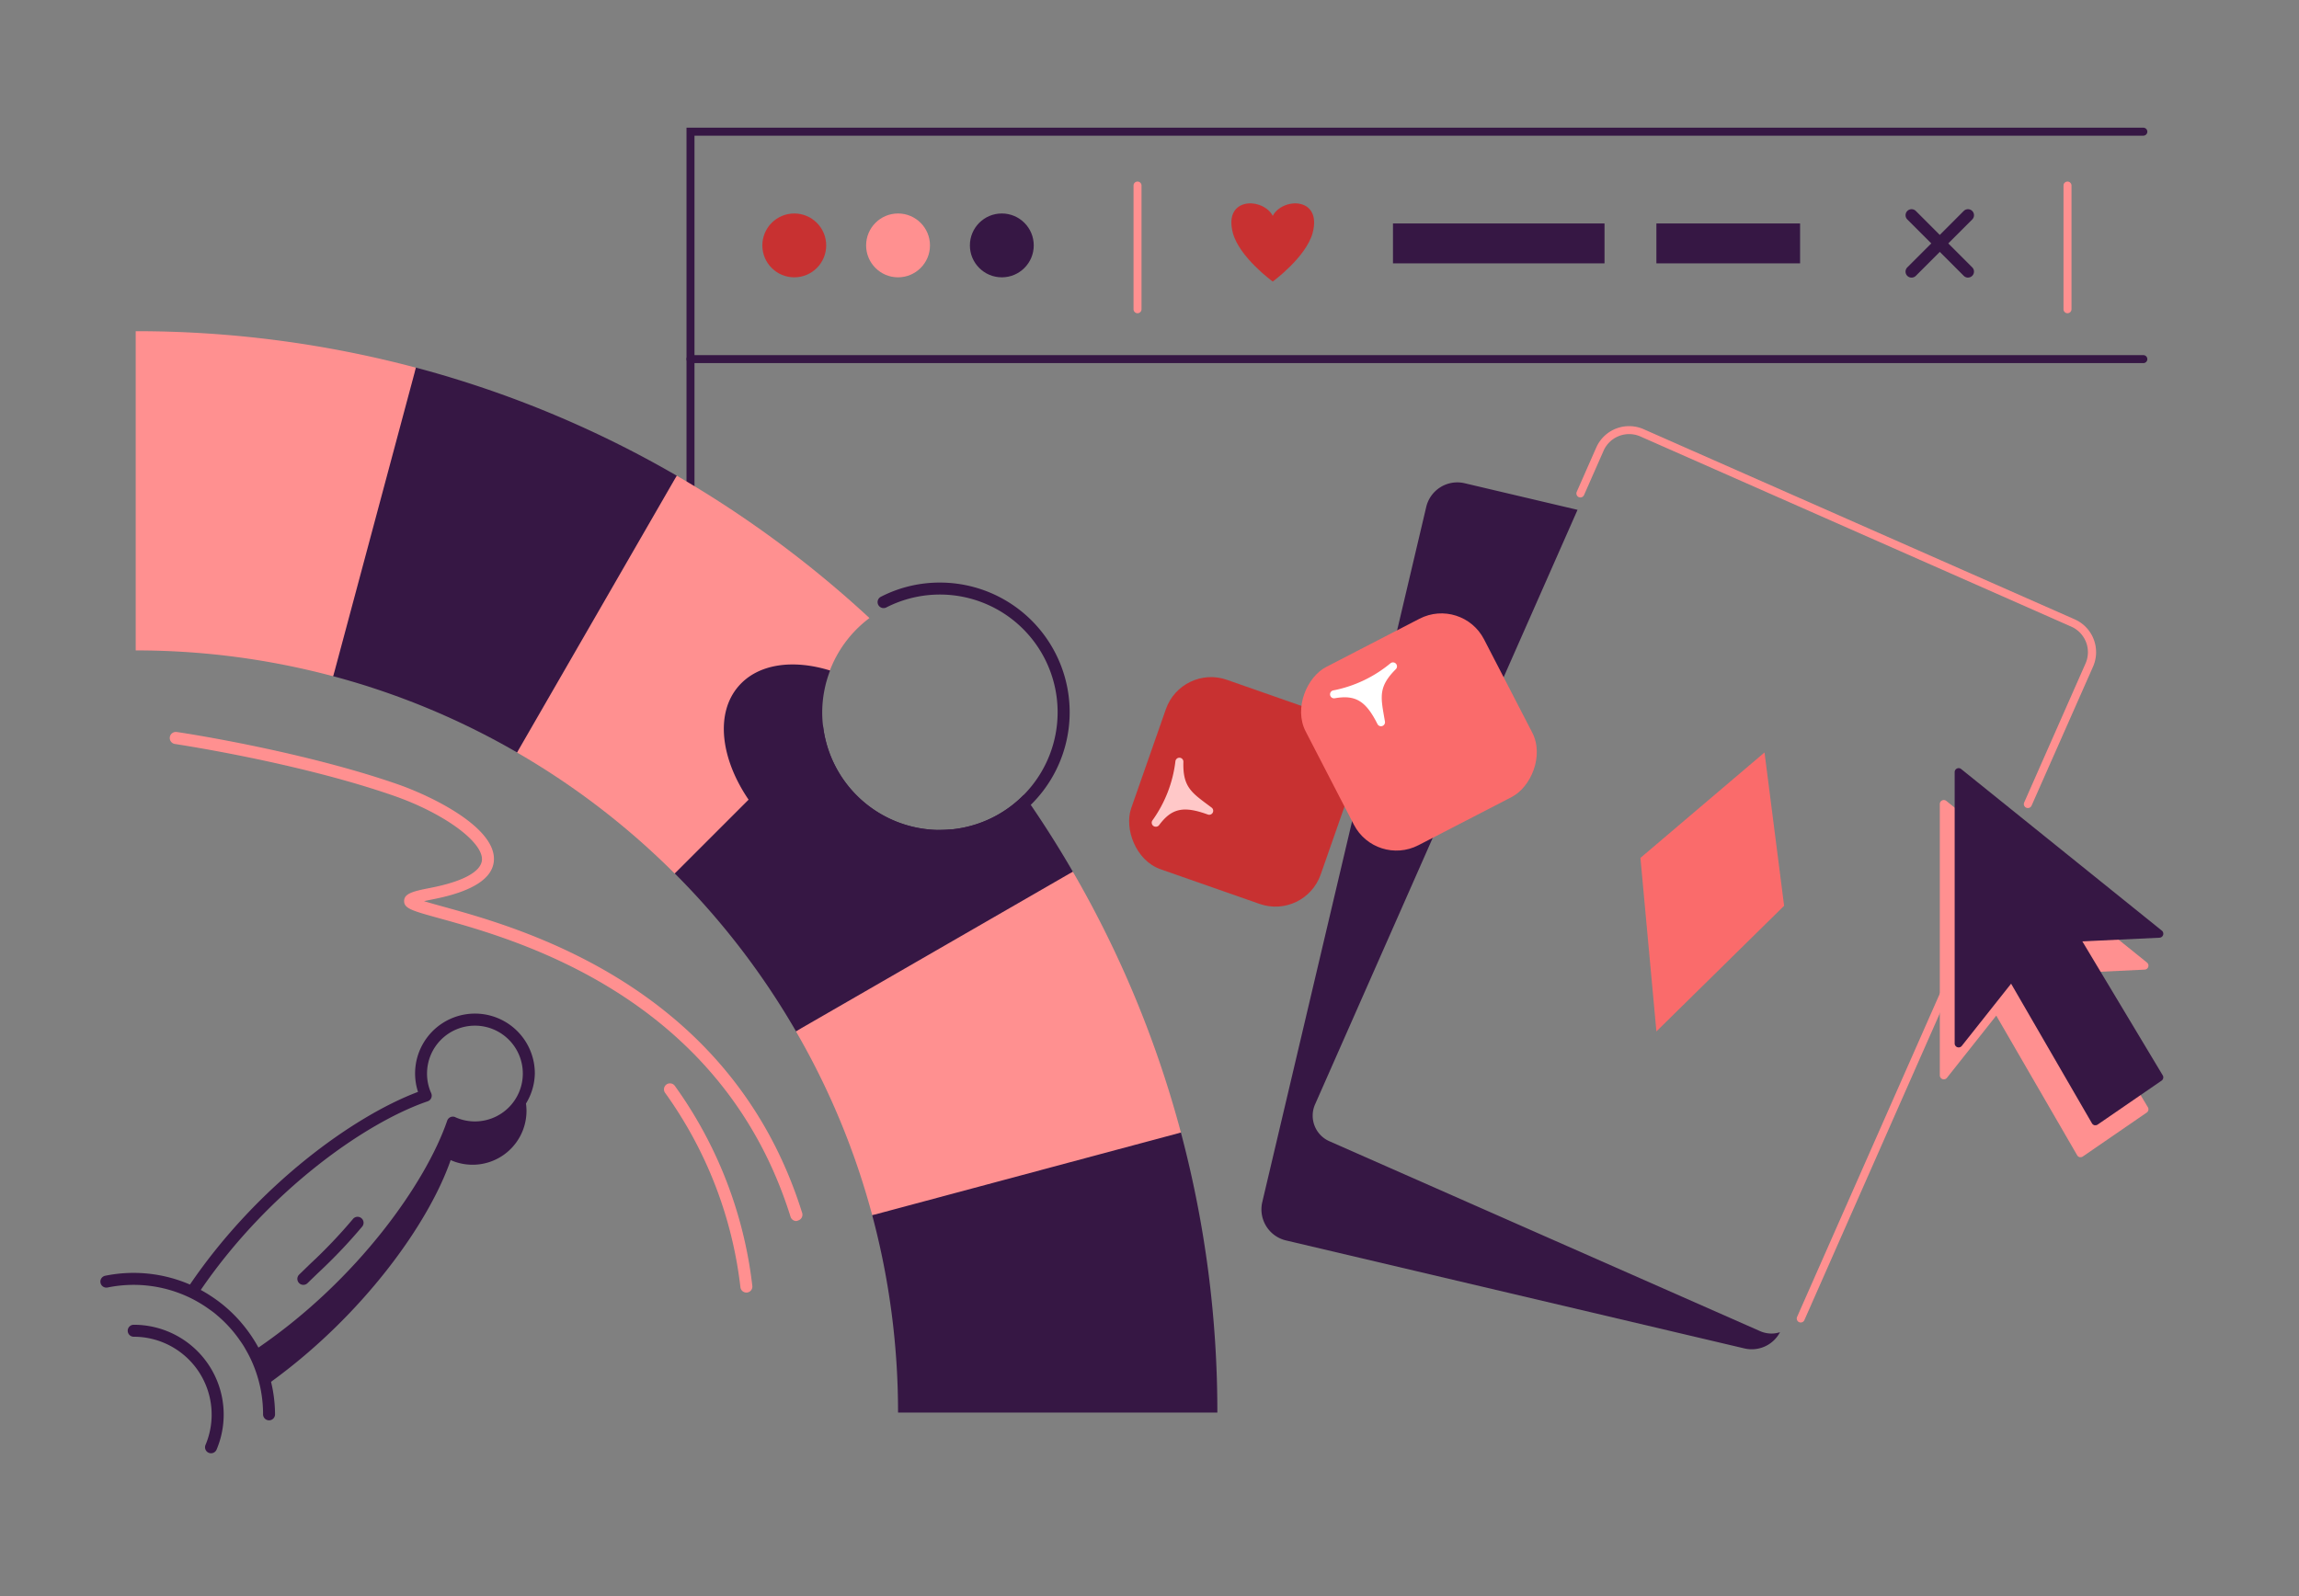 <?xml version="1.0" encoding="UTF-8"?> <svg xmlns="http://www.w3.org/2000/svg" viewBox="0 0 576 400"><rect x="0" y="0" width="576" height="400" fill="#808080" stroke="none"/><defs><style>.a6712234-568c-41fb-a148-cbf00ec30c80{fill:#361744;}.b36dd4f6-8341-4c71-8443-8be99764a72f{fill:#c83131;}.a994b426-cecf-4605-b870-42fccdb107d1{fill:#ff9090;}.eb58cfb0-085c-40c9-92be-2c877946db37{fill:#fa6b6b;}.f7b78a23-cdad-4996-8d3f-aabf8aeb66bd{fill:#ffc8c8;}.a405f219-2d41-4457-9152-0d5ab852b093{fill:#fff;}</style></defs><g id="a31a51a4-78e1-44e1-90cd-0124bb7c7b3e" data-name="Layer 15"><path class="a6712234-568c-41fb-a148-cbf00ec30c80" d="M173,137a1,1,0,0,1-1-1V32H537a1,1,0,0,1,0,2H174V136A1,1,0,0,1,173,137Z"></path><path class="a6712234-568c-41fb-a148-cbf00ec30c80" d="M537,91H173a1,1,0,0,1,0-2H537a1,1,0,0,1,0,2Z"></path><circle class="b36dd4f6-8341-4c71-8443-8be99764a72f" cx="199" cy="61.5" r="8"></circle><circle class="a994b426-cecf-4605-b870-42fccdb107d1" cx="225" cy="61.5" r="8"></circle><circle class="a6712234-568c-41fb-a148-cbf00ec30c80" cx="251" cy="61.5" r="8"></circle><path class="a994b426-cecf-4605-b870-42fccdb107d1" d="M285,78.5a1,1,0,0,1-1-1v-31a1,1,0,0,1,2,0v31A1,1,0,0,1,285,78.5Z"></path><path class="a994b426-cecf-4605-b870-42fccdb107d1" d="M518,78.5a1,1,0,0,1-1-1v-31a1,1,0,0,1,2,0v31A1,1,0,0,1,518,78.5Z"></path><path class="b36dd4f6-8341-4c71-8443-8be99764a72f" d="M318.88,54.09c-2.43-4.6-12.39-4.85-10,4.27,1.62,6.12,10,12.2,10,12.2s8.33-6.08,10-12.2C331.26,49.24,321.3,49.49,318.88,54.09Z"></path><rect class="a6712234-568c-41fb-a148-cbf00ec30c80" x="415" y="56" width="36" height="10"></rect><rect class="a6712234-568c-41fb-a148-cbf00ec30c80" x="349" y="56" width="53" height="10"></rect><path class="a6712234-568c-41fb-a148-cbf00ec30c80" d="M478.93,69.57A1.5,1.5,0,0,1,477.87,67L492,52.87A1.5,1.5,0,0,1,494.13,55L480,69.13A1.51,1.51,0,0,1,478.93,69.57Z"></path><path class="a6712234-568c-41fb-a148-cbf00ec30c80" d="M493.07,69.57a1.51,1.51,0,0,1-1.06-.44L477.87,55A1.5,1.5,0,0,1,480,52.87L494.13,67a1.5,1.5,0,0,1-1.06,2.56Z"></path><path class="a994b426-cecf-4605-b870-42fccdb107d1" d="M34,83a272.35,272.35,0,0,1,70.17,9.13L99,133,83.45,169.47A191.08,191.08,0,0,0,34,163Z"></path><path class="a994b426-cecf-4605-b870-42fccdb107d1" d="M217.84,154.89a29.56,29.56,0,0,0-9.93,13.17c-1.24,3.25-5.91,5.26-5.91,8.94,0,1.12-.13,5.92,0,7l-12,20-20.94,14.94a191,191,0,0,0-39.55-30.37L146,152l23.55-32.79A271.65,271.65,0,0,1,217.84,154.89Z"></path><path class="a994b426-cecf-4605-b870-42fccdb107d1" d="M295.87,283.83,258,297l-39.47,7.55a189.07,189.07,0,0,0-19.1-46.06L234,234l34.79-15.55A267,267,0,0,1,295.87,283.83Z"></path><path class="a6712234-568c-41fb-a148-cbf00ec30c80" d="M169.55,119.21l-40,69.36a189.07,189.07,0,0,0-46.06-19.1l20.72-77.34A267,267,0,0,1,169.55,119.21Z"></path><path class="a6712234-568c-41fb-a148-cbf00ec30c80" d="M268.79,218.45l-69.36,40a191,191,0,0,0-30.37-39.55l18.48-18.48,18.65-18.65A29.53,29.53,0,0,0,235.5,208c1,0,1.94-.05,2.89-.14a29.44,29.44,0,0,0,18.12-8.67Q263.08,208.58,268.79,218.45Z"></path><path class="a6712234-568c-41fb-a148-cbf00ec30c80" d="M305,354H225a191.08,191.08,0,0,0-6.47-49.45l77.34-20.72A272.35,272.35,0,0,1,305,354Z"></path><path class="a994b426-cecf-4605-b870-42fccdb107d1" d="M199.5,306a1.5,1.5,0,0,1-1.43-1.05c-17.27-55.25-68.67-69.47-88-74.82-6.83-1.89-8.89-2.46-8.82-4.4.07-1.77,2.13-2.36,6.5-3.2,8.16-1.58,12.77-4.05,13-7,.32-4.54-9.63-11.79-22.19-16.14-24.08-8.36-54.43-12.89-54.73-12.94a1.5,1.5,0,1,1,.44-3c.31,0,30.92,4.61,55.27,13.06,8.63,3,24.8,10.86,24.2,19.19-.33,4.53-5.51,7.79-15.41,9.7-.84.17-1.53.31-2.09.44,1.31.41,3,.87,4.65,1.33,19.79,5.47,72.34,20,90.09,76.81a1.5,1.5,0,0,1-1,1.88A1.41,1.41,0,0,1,199.5,306Z"></path><path class="a6712234-568c-41fb-a148-cbf00ec30c80" d="M238.39,207.86a15,15,0,0,1-3.32,7.1c-7.72,9-25.21,6.73-39-5.13a48.36,48.36,0,0,1-8.48-9.37c-7-10.25-8.45-21.6-2.61-28.42,4.88-5.71,13.68-6.89,23-4A29.18,29.18,0,0,0,206,178.5a27.76,27.76,0,0,0,.19,3.31A29.53,29.53,0,0,0,235.5,208C236.48,208,237.44,208,238.39,207.86Z"></path><path class="a6712234-568c-41fb-a148-cbf00ec30c80" d="M235.5,211a1.5,1.5,0,0,1,0-3,29.5,29.5,0,1,0-13.44-55.77,1.5,1.5,0,0,1-1.37-2.67A32.19,32.19,0,0,1,235.5,146a32.5,32.5,0,0,1,0,65Z"></path><path class="a994b426-cecf-4605-b870-42fccdb107d1" d="M187,323.93a1.51,1.51,0,0,1-1.49-1.32,103.83,103.83,0,0,0-18.87-48.73,1.5,1.5,0,1,1,2.43-1.76,106.71,106.71,0,0,1,19.42,50.13,1.5,1.5,0,0,1-1.31,1.67Z"></path><path class="a6712234-568c-41fb-a148-cbf00ec30c80" d="M33.5,332a1.5,1.5,0,0,0,0,3,19.52,19.52,0,0,1,18,27.09,1.51,1.51,0,0,0,.8,2,1.46,1.46,0,0,0,.58.11,1.5,1.5,0,0,0,1.38-.91A22.51,22.51,0,0,0,33.5,332Z"></path><path class="a6712234-568c-41fb-a148-cbf00ec30c80" d="M134,269a15,15,0,1,0-29.27,4.64C88.62,279.7,64.54,297,47.59,321.92a35.59,35.59,0,0,0-21.24-2.2,1.5,1.5,0,0,0,.61,2.94,32.51,32.51,0,0,1,20.5,2.5h0c.8.38,1.58.8,2.35,1.25l.17.1c.74.44,1.47.91,2.17,1.41l.17.12c.72.51,1.42,1,2.09,1.61l0,0a31.82,31.82,0,0,1,3.85,3.85l0,0c.56.67,1.1,1.37,1.61,2.08l.12.18c.5.7,1,1.43,1.41,2.17l.1.18c.45.76.87,1.54,1.25,2.34h0a32.3,32.3,0,0,1,3.16,14,1.5,1.5,0,0,0,3,0,35.39,35.39,0,0,0-1-8.16c23-16.68,39.48-39.62,45-55.56h0a13.51,13.51,0,0,0,19-12.32,14.13,14.13,0,0,0-.13-1.85A14.91,14.91,0,0,0,134,269Zm-26.85,7a1.49,1.49,0,0,0,1-1.61,1.56,1.56,0,0,0-.16-.53,11.87,11.87,0,0,1-1-4.82,12,12,0,1,1,12,12,11.88,11.88,0,0,1-4.79-1,1.37,1.37,0,0,0-.49-.18,1.5,1.5,0,0,0-1.67,1c-5.34,15.55-22.37,39.78-47.29,56.86-.38-.71-.8-1.41-1.23-2.09l-.2-.31a36.26,36.26,0,0,0-2.89-3.86l-.2-.24a35.82,35.82,0,0,0-3.43-3.43l-.23-.2a35.18,35.18,0,0,0-3.88-2.89l-.3-.2c-.68-.43-1.38-.84-2.09-1.23C67.38,298.33,91.59,281.32,107.15,276Z"></path><path class="a6712234-568c-41fb-a148-cbf00ec30c80" d="M76,322a1.48,1.48,0,0,0,1.05-.43c.94-.92,1.85-1.79,2.75-2.66a131.58,131.58,0,0,0,10.89-11.45,1.5,1.5,0,1,0-2.3-1.92,127.18,127.18,0,0,1-10.68,11.21l-2.76,2.68A1.5,1.5,0,0,0,76,322Z"></path></g><g id="ebe75b13-3bcf-49c2-bedf-9c64d27c91a2" data-name="Layer 18"><path class="a6712234-568c-41fb-a148-cbf00ec30c80" d="M443.84,334.2a7.07,7.07,0,0,1-2.83-.59L333.06,286a7,7,0,0,1-3.58-9.23l65.76-149-28.3-6.67a8,8,0,0,0-9.62,6L316.26,301.24a8,8,0,0,0,5.95,9.63l114.85,27.06a8,8,0,0,0,8.91-4.07A6.88,6.88,0,0,1,443.84,334.2Z"></path><path class="a994b426-cecf-4605-b870-42fccdb107d1" d="M451.16,331.43a1.1,1.1,0,0,1-.4-.08,1,1,0,0,1-.51-1.32l43.32-98.16a1,1,0,0,1,1.31-.52,1,1,0,0,1,.52,1.32l-43.32,98.16A1,1,0,0,1,451.16,331.43Z"></path><path class="a994b426-cecf-4605-b870-42fccdb107d1" d="M508.06,202.5a1.1,1.1,0,0,1-.4-.08,1,1,0,0,1-.51-1.32l15.37-34.83a7,7,0,0,0-3.58-9.23L411,109.39a7,7,0,0,0-9.24,3.58l-4.89,11.1a1,1,0,0,1-1.32.51,1,1,0,0,1-.51-1.32l4.89-11.1a9,9,0,0,1,11.87-4.6l108,47.65a9,9,0,0,1,4.6,11.86L509,201.9A1,1,0,0,1,508.06,202.5Z"></path><polygon class="eb58cfb0-085c-40c9-92be-2c877946db37" points="442.09 188.57 411 215 415 258.49 447 227 442.09 188.57"></polygon></g><g id="fd281074-6d5c-40f5-be0a-a56b346cf8d0" data-name="Layer 17"><rect class="b36dd4f6-8341-4c71-8443-8be99764a72f" x="286.34" y="173.3" width="50.3" height="50.3" rx="12" transform="translate(83.05 -91.76) rotate(19.29)"></rect><path class="f7b78a23-cdad-4996-8d3f-aabf8aeb66bd" d="M295.47,191c-.19,7.07,2.59,8.57,7.44,12.24-6.3-2.3-9.86-1.69-13.36,3A32.84,32.84,0,0,0,295.47,191Z"></path><path class="f7b78a23-cdad-4996-8d3f-aabf8aeb66bd" d="M289.55,207.18a1,1,0,0,1-.59-.2,1,1,0,0,1-.21-1.4,31.83,31.83,0,0,0,5.74-14.77,1,1,0,0,1,2,.17c-.17,6,1.89,7.55,6,10.61l1.07.8a1,1,0,0,1,.28,1.28,1,1,0,0,1-1.22.46c-6.09-2.22-9.06-1.58-12.21,2.65A1,1,0,0,1,289.55,207.18Zm5.72-10.48a34.57,34.57,0,0,1-1.81,4.86,9.5,9.5,0,0,1,5-.56A10.79,10.79,0,0,1,295.27,196.7Z"></path><rect class="eb58cfb0-085c-40c9-92be-2c877946db37" x="330.34" y="158.3" width="50.3" height="50.3" rx="12" transform="translate(355.27 -216.59) rotate(62.67)"></rect><path class="a405f219-2d41-4457-9152-0d5ab852b093" d="M349,167c-5,5-4,8-3,14-3-6-6-8-11.76-7A32.84,32.84,0,0,0,349,167Z"></path><path class="a405f219-2d41-4457-9152-0d5ab852b093" d="M346,182a1,1,0,0,1-.89-.55c-2.9-5.8-5.51-7.37-10.7-6.46a1,1,0,0,1-1.16-.82,1,1,0,0,1,.81-1.15,31.94,31.94,0,0,0,14.32-6.8,1,1,0,0,1,1.33,1.49c-4.26,4.25-3.82,6.78-2.95,11.81l.23,1.32a1,1,0,0,1-.68,1.11A1.12,1.12,0,0,1,346,182Zm-5.75-8.68a9.49,9.49,0,0,1,4,3,10.67,10.67,0,0,1,.63-5.3A33.28,33.28,0,0,1,340.25,173.32Z"></path></g><g id="f6833103-687b-4636-acd9-cc19553fe001" data-name="Layer 19"><path class="a994b426-cecf-4605-b870-42fccdb107d1" d="M518,243.92l19.33-.92a1,1,0,0,0,.9-.69,1,1,0,0,0-.32-1.09l-50.27-40.5a1,1,0,0,0-1.63.78v68a1,1,0,0,0,1.78.62l12.36-15.6,20.27,35a1,1,0,0,0,.64.48l.22,0a1,1,0,0,0,.57-.18l16-11a1,1,0,0,0,.29-1.33Z"></path><path class="a6712234-568c-41fb-a148-cbf00ec30c80" d="M521.72,235.92l19.33-.92a1,1,0,0,0,.58-1.78l-50.28-40.5a1,1,0,0,0-1.62.78v68a1,1,0,0,0,1.78.62l12.36-15.6,20.26,35a1.06,1.06,0,0,0,.65.48l.22,0a1,1,0,0,0,.57-.18l16-11a1,1,0,0,0,.29-1.33Z"></path></g></svg> 